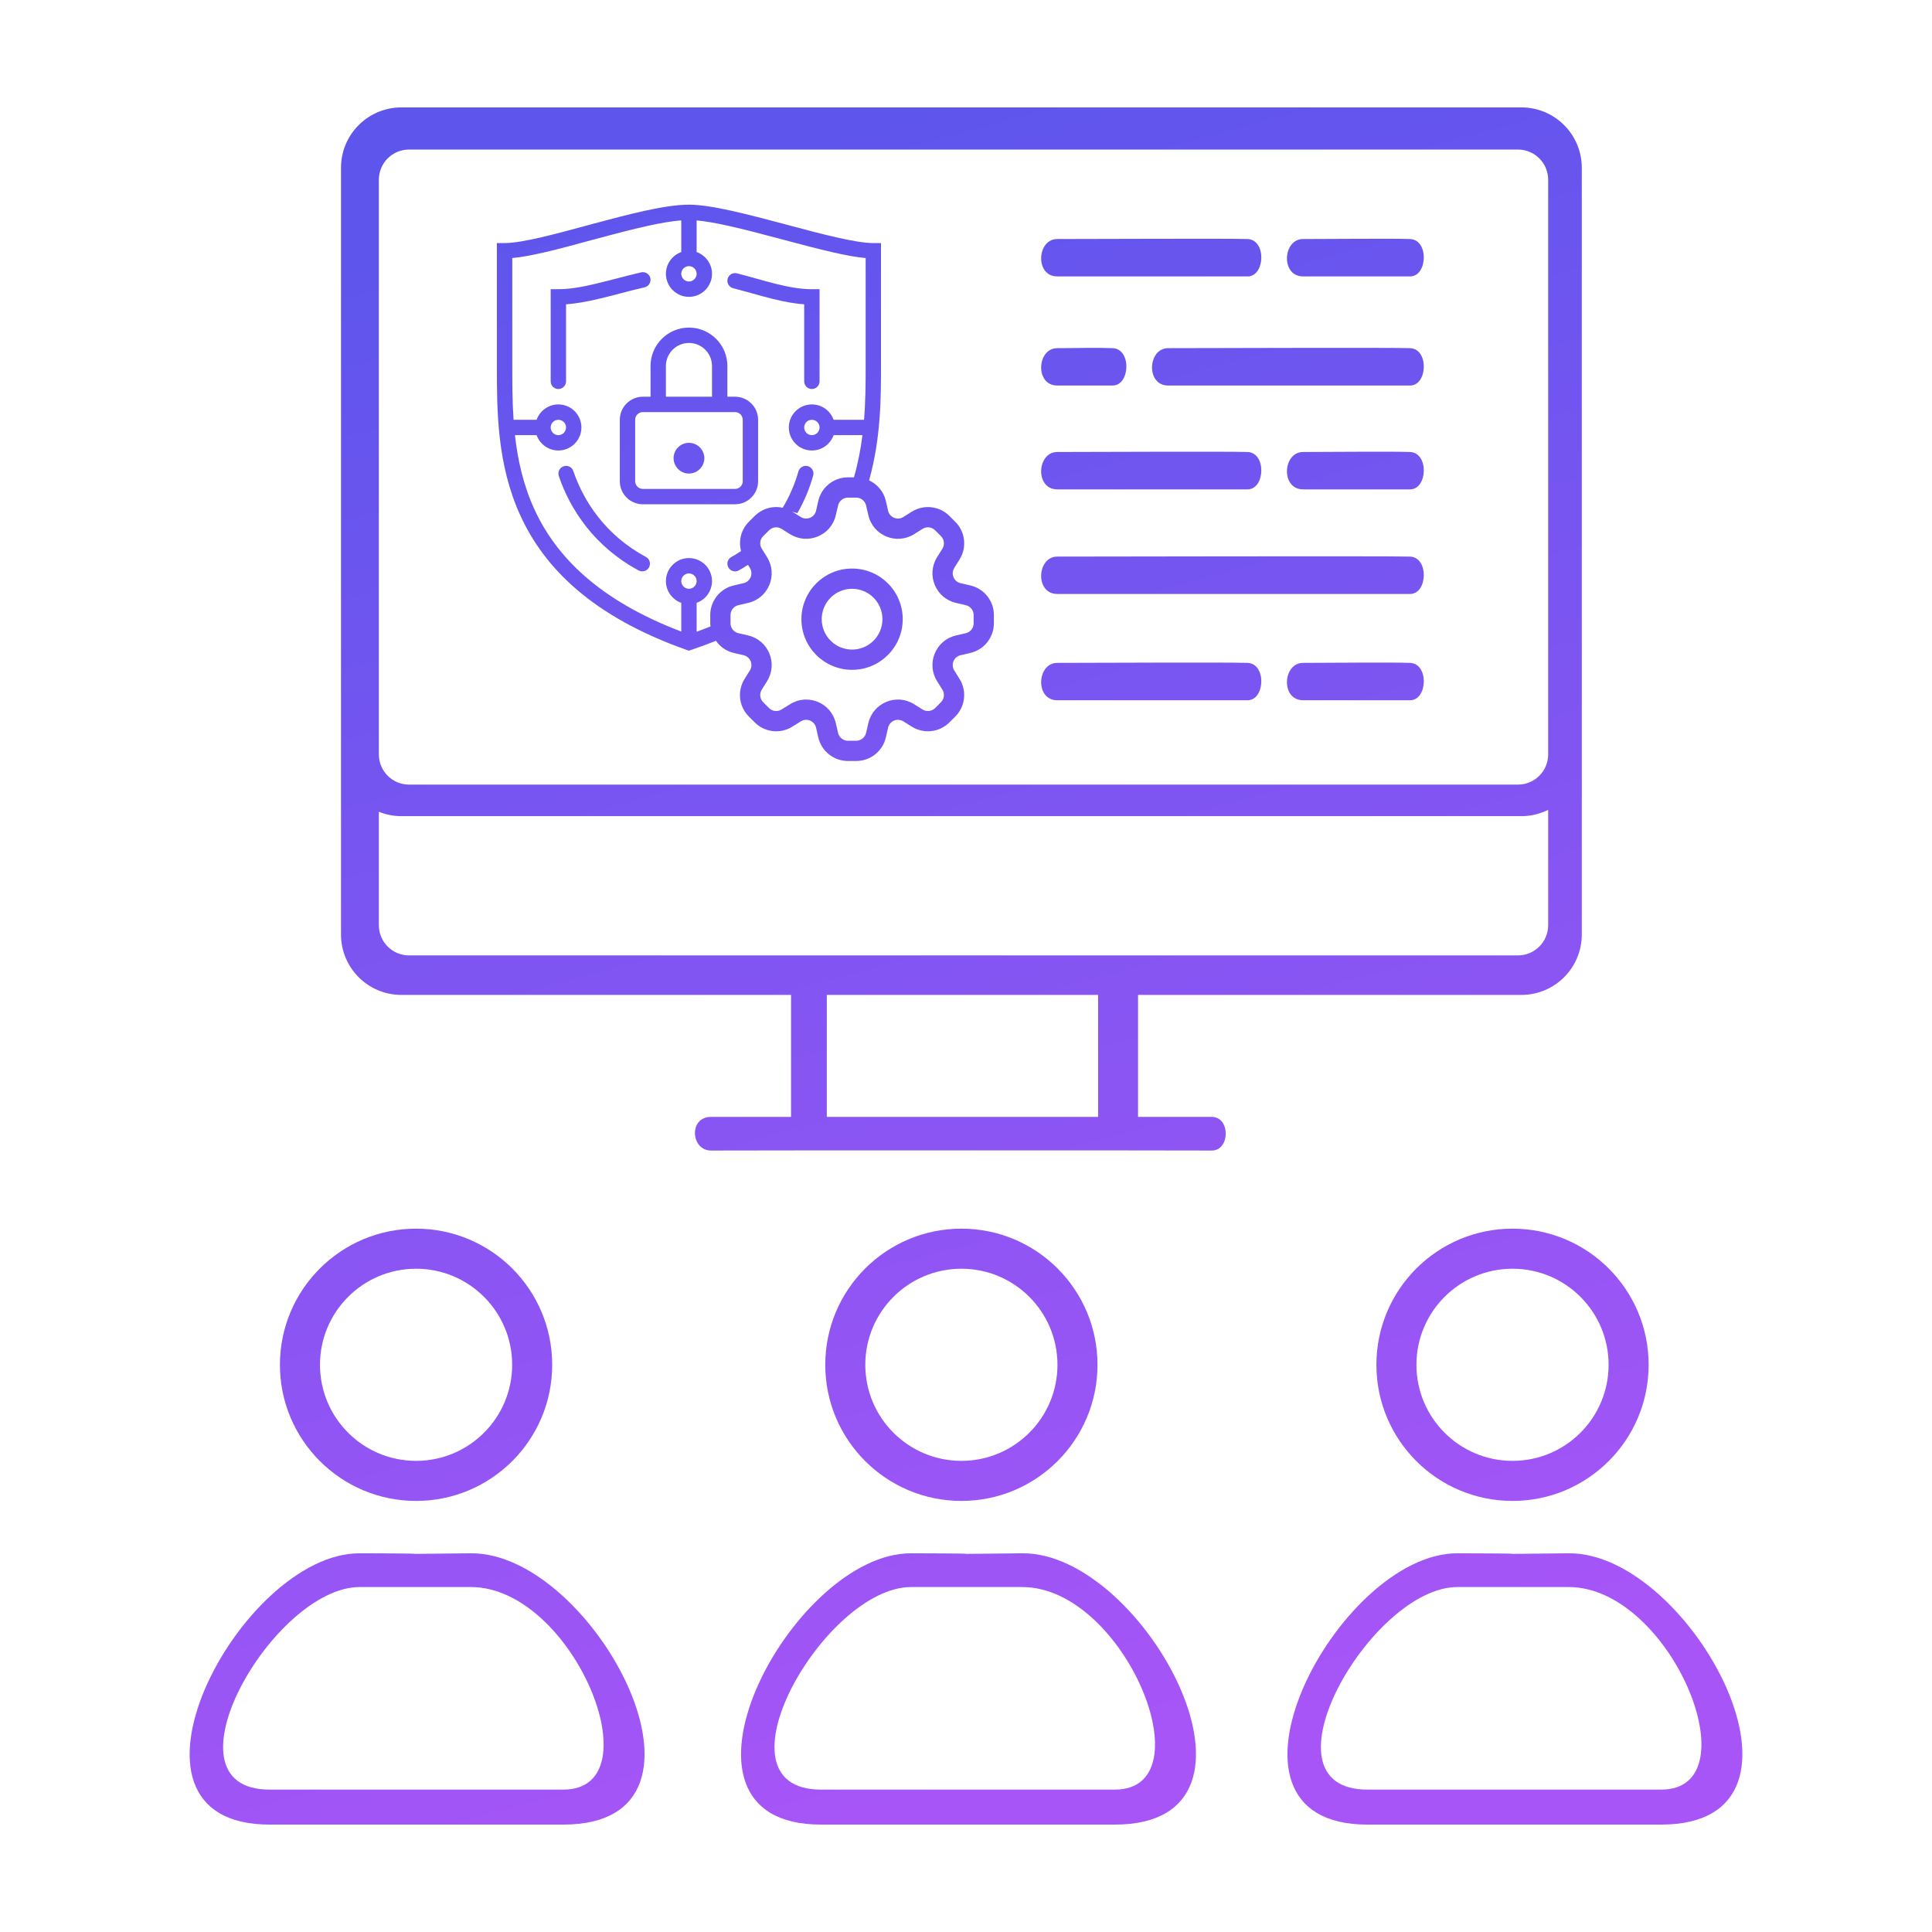 <svg width="64" height="64" viewBox="0 0 64 64" fill="none" xmlns="http://www.w3.org/2000/svg">
<path fill-rule="evenodd" clip-rule="evenodd" d="M15.598 51.455C19.674 51.415 24.462 60.441 18.664 60.442H8.931C3.215 60.442 7.948 51.444 11.912 51.455C15.876 51.466 11.523 51.495 15.598 51.455ZM11.912 52.573C9.054 52.573 5.203 59.283 8.931 59.283H18.664C21.728 59.282 18.995 52.573 15.598 52.573H11.912Z" fill="url(#paint0_linear_727_69)"/>
<path fill-rule="evenodd" clip-rule="evenodd" d="M33.864 51.455C37.94 51.415 42.728 60.442 36.93 60.442H27.196C21.48 60.442 26.214 51.444 30.179 51.455C34.142 51.466 29.789 51.495 33.864 51.455ZM30.179 52.573C27.321 52.573 23.468 59.283 27.196 59.283H36.93C39.994 59.282 37.26 52.573 33.864 52.573H30.179Z" fill="url(#paint1_linear_727_69)"/>
<path fill-rule="evenodd" clip-rule="evenodd" d="M51.965 51.455C56.041 51.415 60.828 60.441 55.03 60.442H45.297C39.581 60.442 44.314 51.444 48.278 51.455C52.242 51.466 47.889 51.495 51.965 51.455ZM48.278 52.573C45.42 52.573 41.569 59.283 45.297 59.283H55.03C58.095 59.282 55.361 52.573 51.965 52.573H48.278Z" fill="url(#paint2_linear_727_69)"/>
<path fill-rule="evenodd" clip-rule="evenodd" d="M13.783 40.701C16.273 40.701 18.292 42.72 18.292 45.21C18.292 47.701 16.273 49.72 13.783 49.72C11.293 49.72 9.273 47.701 9.273 45.21C9.273 42.72 11.293 40.701 13.783 40.701ZM13.783 42.028C12.025 42.028 10.6 43.453 10.6 45.21C10.6 46.968 12.025 48.393 13.783 48.393C15.541 48.393 16.966 46.968 16.966 45.21C16.966 43.453 15.541 42.028 13.783 42.028Z" fill="url(#paint3_linear_727_69)"/>
<path fill-rule="evenodd" clip-rule="evenodd" d="M31.848 40.701C34.338 40.701 36.356 42.72 36.356 45.21C36.356 47.701 34.338 49.72 31.848 49.72C29.357 49.72 27.338 47.701 27.338 45.21C27.338 42.72 29.357 40.701 31.848 40.701ZM31.848 42.028C30.09 42.028 28.664 43.453 28.664 45.21C28.664 46.968 30.09 48.393 31.848 48.393C33.605 48.393 35.03 46.968 35.03 45.21C35.03 43.453 33.605 42.028 31.848 42.028Z" fill="url(#paint4_linear_727_69)"/>
<path fill-rule="evenodd" clip-rule="evenodd" d="M50.104 40.701C52.595 40.701 54.613 42.72 54.613 45.21C54.613 47.701 52.595 49.72 50.104 49.72C47.614 49.72 45.595 47.701 45.595 45.21C45.595 42.72 47.614 40.701 50.104 40.701ZM50.104 42.028C48.347 42.028 46.921 43.453 46.921 45.21C46.921 46.968 48.347 48.393 50.104 48.393C51.862 48.393 53.287 46.968 53.287 45.21C53.287 43.453 51.862 42.028 50.104 42.028Z" fill="url(#paint5_linear_727_69)"/>
<path fill-rule="evenodd" clip-rule="evenodd" d="M28.227 18.834C29.153 18.834 29.904 19.585 29.904 20.511C29.904 21.437 29.153 22.189 28.227 22.189C27.3 22.189 26.548 21.438 26.548 20.511C26.548 19.585 27.3 18.834 28.227 18.834ZM28.227 19.504C27.671 19.504 27.22 19.955 27.22 20.511C27.22 21.067 27.671 21.518 28.227 21.518C28.782 21.518 29.232 21.067 29.232 20.511C29.232 19.956 28.782 19.505 28.227 19.504Z" fill="url(#paint6_linear_727_69)"/>
<path d="M18.671 15.446C18.804 15.401 18.948 15.472 18.993 15.605C19.331 16.602 20.054 17.726 21.396 18.449C21.52 18.515 21.566 18.67 21.5 18.794C21.433 18.917 21.279 18.963 21.155 18.897C19.679 18.102 18.881 16.864 18.511 15.769C18.466 15.636 18.538 15.491 18.671 15.446Z" fill="url(#paint7_linear_727_69)"/>
<path d="M22.822 14.669C23.103 14.67 23.332 14.897 23.332 15.178C23.332 15.459 23.103 15.687 22.822 15.687C22.541 15.687 22.314 15.459 22.313 15.178C22.313 14.897 22.541 14.67 22.822 14.669Z" fill="url(#paint8_linear_727_69)"/>
<path fill-rule="evenodd" clip-rule="evenodd" d="M22.822 10.852C23.525 10.852 24.095 11.422 24.095 12.124V13.142H24.349C24.771 13.142 25.113 13.484 25.113 13.906V15.942C25.113 16.363 24.771 16.704 24.349 16.705H21.296C20.874 16.705 20.533 16.363 20.532 15.942V13.906C20.532 13.484 20.874 13.142 21.296 13.142H21.55V12.124C21.55 11.422 22.12 10.852 22.822 10.852ZM21.296 13.651C21.155 13.651 21.041 13.765 21.041 13.906V15.942C21.041 16.082 21.155 16.196 21.296 16.196H24.349C24.49 16.196 24.604 16.082 24.604 15.942V13.906C24.604 13.765 24.49 13.651 24.349 13.651H21.296ZM22.822 11.361C22.401 11.361 22.059 11.703 22.059 12.124V13.142H23.586V12.124C23.586 11.703 23.244 11.361 22.822 11.361Z" fill="url(#paint9_linear_727_69)"/>
<path d="M21.239 9.022C21.376 8.991 21.513 9.077 21.544 9.214C21.574 9.351 21.489 9.487 21.352 9.518C21.069 9.582 20.803 9.653 20.538 9.722C20.328 9.777 20.118 9.832 19.899 9.884C19.513 9.977 19.126 10.054 18.751 10.08V12.633C18.75 12.774 18.636 12.887 18.496 12.887C18.356 12.887 18.242 12.774 18.242 12.633V9.58H18.496C18.888 9.58 19.316 9.501 19.78 9.389C19.971 9.343 20.178 9.29 20.39 9.235C20.67 9.162 20.961 9.085 21.239 9.022Z" fill="url(#paint10_linear_727_69)"/>
<path d="M24.413 9.055C24.619 9.108 24.824 9.164 25.023 9.22L25.072 9.234C25.289 9.294 25.5 9.353 25.709 9.405C26.127 9.508 26.521 9.58 26.894 9.58H27.149V12.633C27.149 12.774 27.035 12.887 26.894 12.887C26.754 12.887 26.64 12.774 26.64 12.633V10.08C26.289 10.056 25.935 9.985 25.587 9.899C25.37 9.845 25.152 9.784 24.935 9.724L24.887 9.71C24.686 9.654 24.486 9.599 24.286 9.547C24.15 9.512 24.069 9.374 24.103 9.238C24.139 9.102 24.277 9.02 24.413 9.055Z" fill="url(#paint11_linear_727_69)"/>
<path fill-rule="evenodd" clip-rule="evenodd" d="M22.822 6.78C23.202 6.78 23.703 6.865 24.243 6.985C24.788 7.106 25.395 7.266 25.99 7.424L26.073 7.447C26.642 7.599 27.199 7.747 27.692 7.86C28.215 7.979 28.644 8.052 28.931 8.052H29.184V12.137C29.184 13.146 29.185 14.508 28.79 15.912C29.062 16.04 29.273 16.285 29.345 16.593L29.419 16.918C29.471 17.142 29.729 17.248 29.924 17.127L30.206 16.95C30.603 16.702 31.12 16.761 31.451 17.092L31.645 17.286C31.977 17.617 32.035 18.134 31.787 18.532L31.611 18.813C31.489 19.008 31.596 19.266 31.82 19.318L32.144 19.393C32.6 19.499 32.923 19.905 32.924 20.373V20.648C32.923 21.116 32.6 21.524 32.144 21.629L31.82 21.705C31.596 21.756 31.489 22.013 31.611 22.209L31.787 22.491C32.035 22.888 31.977 23.404 31.645 23.736L31.451 23.93C31.12 24.261 30.603 24.32 30.206 24.072L29.924 23.896C29.728 23.774 29.471 23.881 29.419 24.105L29.345 24.429C29.239 24.886 28.832 25.209 28.363 25.209H28.089C27.62 25.209 27.213 24.886 27.107 24.429L27.033 24.105C26.981 23.881 26.724 23.774 26.528 23.896L26.246 24.072C25.849 24.32 25.332 24.261 25.001 23.93L24.806 23.736C24.475 23.404 24.417 22.888 24.665 22.491L24.841 22.209C24.963 22.013 24.856 21.757 24.632 21.705L24.308 21.629C24.061 21.572 23.855 21.424 23.716 21.227C23.457 21.332 23.187 21.432 22.903 21.527L22.82 21.555L22.737 21.526C19.631 20.426 18.044 18.825 17.247 17.098C16.46 15.393 16.46 13.596 16.46 12.142V8.052H16.715C17.001 8.052 17.421 7.979 17.933 7.86C18.395 7.753 18.913 7.613 19.447 7.468L19.607 7.425C20.195 7.266 20.797 7.106 21.349 6.985C21.897 6.865 22.412 6.78 22.822 6.78ZM28.089 16.484C27.933 16.484 27.797 16.592 27.762 16.745L27.687 17.068C27.532 17.741 26.759 18.061 26.173 17.696L25.89 17.519C25.758 17.436 25.586 17.456 25.476 17.567L25.281 17.76C25.171 17.871 25.151 18.044 25.234 18.176L25.41 18.457C25.776 19.044 25.456 19.817 24.783 19.972L24.459 20.047C24.307 20.083 24.199 20.218 24.199 20.373V20.648C24.199 20.804 24.307 20.94 24.459 20.975L24.783 21.05C25.456 21.206 25.776 21.979 25.41 22.565L25.234 22.846C25.152 22.979 25.171 23.151 25.281 23.261L25.476 23.456C25.586 23.566 25.758 23.586 25.89 23.503L26.173 23.327C26.759 22.96 27.532 23.281 27.687 23.955L27.762 24.278C27.797 24.43 27.933 24.539 28.089 24.539H28.363C28.519 24.538 28.655 24.43 28.69 24.278L28.765 23.955C28.92 23.281 29.693 22.96 30.279 23.327L30.561 23.503C30.694 23.586 30.866 23.566 30.977 23.456L31.171 23.261C31.281 23.151 31.3 22.979 31.218 22.846L31.042 22.565C30.675 21.979 30.995 21.206 31.669 21.05L31.993 20.975C32.145 20.94 32.253 20.804 32.253 20.648V20.373C32.253 20.218 32.145 20.083 31.993 20.047L31.669 19.972C30.995 19.817 30.676 19.044 31.042 18.457L31.218 18.176C31.3 18.044 31.281 17.871 31.171 17.76L30.977 17.567C30.866 17.456 30.694 17.436 30.561 17.519L30.279 17.696C29.693 18.062 28.92 17.741 28.765 17.068L28.69 16.745C28.655 16.592 28.519 16.484 28.363 16.484H28.089ZM22.568 7.299C22.255 7.324 21.877 7.39 21.457 7.482C20.919 7.6 20.328 7.757 19.739 7.917L19.578 7.959C19.046 8.103 18.52 8.246 18.049 8.356C17.651 8.448 17.28 8.52 16.97 8.548V12.124C16.97 12.691 16.97 13.291 17.013 13.906H17.776C17.881 13.609 18.164 13.397 18.496 13.397C18.917 13.397 19.259 13.738 19.26 14.16C19.259 14.581 18.917 14.923 18.496 14.923C18.164 14.923 17.881 14.711 17.776 14.415H17.058C17.15 15.235 17.334 16.073 17.709 16.884C18.411 18.404 19.795 19.866 22.568 20.921V19.97C22.272 19.866 22.06 19.582 22.059 19.25C22.06 18.828 22.401 18.487 22.822 18.487C23.244 18.487 23.586 18.828 23.586 19.25C23.586 19.582 23.373 19.865 23.077 19.97V20.928C23.235 20.871 23.388 20.81 23.537 20.75C23.534 20.716 23.528 20.682 23.528 20.648V20.373C23.528 19.905 23.852 19.498 24.308 19.393L24.632 19.318C24.856 19.266 24.962 19.008 24.841 18.813L24.778 18.711C24.68 18.775 24.579 18.837 24.473 18.896C24.35 18.964 24.195 18.919 24.127 18.796C24.059 18.673 24.104 18.519 24.227 18.451C24.339 18.389 24.446 18.323 24.549 18.255C24.459 17.916 24.548 17.544 24.806 17.286L25.001 17.092C25.249 16.845 25.6 16.748 25.928 16.82C26.168 16.422 26.336 16.011 26.448 15.618C26.487 15.482 26.627 15.403 26.763 15.442C26.897 15.481 26.976 15.621 26.937 15.756C26.823 16.16 26.654 16.585 26.414 17L26.237 16.945C26.24 16.947 26.243 16.948 26.246 16.95L26.528 17.127C26.723 17.248 26.981 17.142 27.033 16.918L27.107 16.593C27.213 16.137 27.62 15.813 28.089 15.813H28.288C28.424 15.34 28.513 14.87 28.57 14.415H27.614C27.509 14.711 27.227 14.923 26.894 14.923C26.473 14.923 26.131 14.581 26.131 14.16C26.131 13.738 26.473 13.397 26.894 13.397C27.227 13.397 27.509 13.609 27.614 13.906H28.622C28.675 13.259 28.676 12.653 28.676 12.124V8.549C28.363 8.521 27.984 8.448 27.579 8.356C27.076 8.241 26.511 8.091 25.945 7.94L25.858 7.917C25.261 7.757 24.666 7.6 24.134 7.482C23.727 7.392 23.367 7.327 23.077 7.301V8.35C23.373 8.455 23.586 8.738 23.586 9.07C23.586 9.491 23.244 9.833 22.822 9.834C22.401 9.833 22.06 9.491 22.059 9.07C22.06 8.738 22.272 8.455 22.568 8.35V7.299ZM22.822 18.996C22.682 18.996 22.568 19.109 22.568 19.25C22.569 19.39 22.682 19.504 22.822 19.504C22.962 19.504 23.077 19.39 23.077 19.25C23.077 19.109 22.962 18.996 22.822 18.996ZM18.496 13.906C18.356 13.906 18.242 14.019 18.242 14.16C18.242 14.3 18.356 14.414 18.496 14.415C18.636 14.414 18.751 14.3 18.751 14.16C18.751 14.019 18.636 13.906 18.496 13.906ZM26.894 13.906C26.754 13.906 26.64 14.019 26.64 14.16C26.64 14.3 26.754 14.415 26.894 14.415C27.035 14.414 27.149 14.3 27.149 14.16C27.149 14.019 27.035 13.906 26.894 13.906ZM22.822 8.816C22.682 8.816 22.569 8.93 22.568 9.07C22.569 9.21 22.682 9.324 22.822 9.325C22.962 9.325 23.077 9.21 23.077 9.07C23.077 8.93 22.962 8.816 22.822 8.816Z" fill="url(#paint12_linear_727_69)"/>
<path d="M41.327 21.959C41.958 21.982 41.911 23.197 41.327 23.197H35.024C34.277 23.197 34.346 21.957 35.024 21.959C35.704 21.96 40.696 21.935 41.327 21.959Z" fill="url(#paint13_linear_727_69)"/>
<path d="M46.71 21.959C47.34 21.982 47.294 23.197 46.71 23.197H43.167C42.419 23.197 42.489 21.957 43.167 21.959C43.845 21.96 46.079 21.935 46.71 21.959Z" fill="url(#paint14_linear_727_69)"/>
<path d="M46.71 18.438C47.34 18.462 47.294 19.676 46.71 19.676H35.024C34.277 19.676 34.346 18.437 35.024 18.438C35.706 18.439 46.079 18.415 46.71 18.438Z" fill="url(#paint15_linear_727_69)"/>
<path d="M41.327 14.973C41.958 14.997 41.911 16.211 41.327 16.211H35.024C34.277 16.211 34.346 14.972 35.024 14.973C35.704 14.974 40.696 14.95 41.327 14.973Z" fill="url(#paint16_linear_727_69)"/>
<path d="M46.71 14.973C47.34 14.997 47.294 16.211 46.71 16.211H43.167C42.419 16.211 42.489 14.972 43.167 14.973C43.845 14.974 46.079 14.95 46.71 14.973Z" fill="url(#paint17_linear_727_69)"/>
<path d="M36.857 11.533C37.488 11.556 37.441 12.771 36.857 12.771H35.024C34.277 12.771 34.346 11.532 35.024 11.533C35.702 11.534 36.226 11.509 36.857 11.533Z" fill="url(#paint18_linear_727_69)"/>
<path d="M46.71 11.533C47.34 11.556 47.294 12.771 46.71 12.771H38.697C37.95 12.771 38.019 11.532 38.697 11.533C39.377 11.534 46.079 11.509 46.71 11.533Z" fill="url(#paint19_linear_727_69)"/>
<path d="M41.327 7.918C41.958 7.942 41.911 9.157 41.327 9.157H35.024C34.277 9.157 34.346 7.917 35.024 7.918C35.704 7.92 40.696 7.895 41.327 7.918Z" fill="url(#paint20_linear_727_69)"/>
<path d="M46.71 7.918C47.34 7.942 47.294 9.156 46.71 9.157H43.167C42.419 9.157 42.489 7.917 43.167 7.918C43.845 7.92 46.079 7.895 46.71 7.918Z" fill="url(#paint21_linear_727_69)"/>
<path fill-rule="evenodd" clip-rule="evenodd" d="M50.399 3.558C51.504 3.558 52.399 4.454 52.399 5.558V30.957C52.399 32.062 51.504 32.957 50.399 32.958H37.699V36.998H40.138C40.768 36.998 40.751 38.119 40.138 38.113C39.522 38.106 24.229 38.106 23.556 38.113C22.886 38.119 22.8 36.998 23.556 36.998H26.204V32.958H13.296C12.191 32.958 11.296 32.062 11.296 30.957V5.558C11.296 4.454 12.191 3.558 13.296 3.558H50.399ZM27.389 36.998H36.376V32.958H27.389V36.998ZM51.285 26.827C51.018 26.959 50.718 27.036 50.399 27.036H13.296C13.032 27.036 12.78 26.983 12.55 26.89V30.649C12.55 31.201 12.998 31.649 13.55 31.649H50.285C50.837 31.648 51.285 31.201 51.285 30.649V26.827ZM13.55 4.954C12.997 4.954 12.55 5.401 12.55 5.954V24.991C12.55 25.543 12.998 25.991 13.55 25.991H50.285C50.837 25.99 51.285 25.543 51.285 24.991V5.954C51.285 5.402 50.837 4.954 50.285 4.954H13.55Z" fill="url(#paint22_linear_727_69)"/>
<defs>
<linearGradient id="paint0_linear_727_69" x1="30.65" y1="3.558" x2="44.885" y2="56.623" gradientUnits="userSpaceOnUse">
<stop stop-color="#5E55ED"/>
<stop offset="1" stop-color="#A855F7"/>
</linearGradient>
<linearGradient id="paint1_linear_727_69" x1="30.65" y1="3.558" x2="44.885" y2="56.623" gradientUnits="userSpaceOnUse">
<stop stop-color="#5E55ED"/>
<stop offset="1" stop-color="#A855F7"/>
</linearGradient>
<linearGradient id="paint2_linear_727_69" x1="30.65" y1="3.558" x2="44.885" y2="56.623" gradientUnits="userSpaceOnUse">
<stop stop-color="#5E55ED"/>
<stop offset="1" stop-color="#A855F7"/>
</linearGradient>
<linearGradient id="paint3_linear_727_69" x1="30.65" y1="3.558" x2="44.885" y2="56.623" gradientUnits="userSpaceOnUse">
<stop stop-color="#5E55ED"/>
<stop offset="1" stop-color="#A855F7"/>
</linearGradient>
<linearGradient id="paint4_linear_727_69" x1="30.65" y1="3.558" x2="44.885" y2="56.623" gradientUnits="userSpaceOnUse">
<stop stop-color="#5E55ED"/>
<stop offset="1" stop-color="#A855F7"/>
</linearGradient>
<linearGradient id="paint5_linear_727_69" x1="30.65" y1="3.558" x2="44.885" y2="56.623" gradientUnits="userSpaceOnUse">
<stop stop-color="#5E55ED"/>
<stop offset="1" stop-color="#A855F7"/>
</linearGradient>
<linearGradient id="paint6_linear_727_69" x1="30.65" y1="3.558" x2="44.885" y2="56.623" gradientUnits="userSpaceOnUse">
<stop stop-color="#5E55ED"/>
<stop offset="1" stop-color="#A855F7"/>
</linearGradient>
<linearGradient id="paint7_linear_727_69" x1="30.65" y1="3.558" x2="44.885" y2="56.623" gradientUnits="userSpaceOnUse">
<stop stop-color="#5E55ED"/>
<stop offset="1" stop-color="#A855F7"/>
</linearGradient>
<linearGradient id="paint8_linear_727_69" x1="30.65" y1="3.558" x2="44.885" y2="56.623" gradientUnits="userSpaceOnUse">
<stop stop-color="#5E55ED"/>
<stop offset="1" stop-color="#A855F7"/>
</linearGradient>
<linearGradient id="paint9_linear_727_69" x1="30.65" y1="3.558" x2="44.885" y2="56.623" gradientUnits="userSpaceOnUse">
<stop stop-color="#5E55ED"/>
<stop offset="1" stop-color="#A855F7"/>
</linearGradient>
<linearGradient id="paint10_linear_727_69" x1="30.65" y1="3.558" x2="44.885" y2="56.623" gradientUnits="userSpaceOnUse">
<stop stop-color="#5E55ED"/>
<stop offset="1" stop-color="#A855F7"/>
</linearGradient>
<linearGradient id="paint11_linear_727_69" x1="30.65" y1="3.558" x2="44.885" y2="56.623" gradientUnits="userSpaceOnUse">
<stop stop-color="#5E55ED"/>
<stop offset="1" stop-color="#A855F7"/>
</linearGradient>
<linearGradient id="paint12_linear_727_69" x1="30.65" y1="3.558" x2="44.885" y2="56.623" gradientUnits="userSpaceOnUse">
<stop stop-color="#5E55ED"/>
<stop offset="1" stop-color="#A855F7"/>
</linearGradient>
<linearGradient id="paint13_linear_727_69" x1="30.65" y1="3.558" x2="44.885" y2="56.623" gradientUnits="userSpaceOnUse">
<stop stop-color="#5E55ED"/>
<stop offset="1" stop-color="#A855F7"/>
</linearGradient>
<linearGradient id="paint14_linear_727_69" x1="30.65" y1="3.558" x2="44.885" y2="56.623" gradientUnits="userSpaceOnUse">
<stop stop-color="#5E55ED"/>
<stop offset="1" stop-color="#A855F7"/>
</linearGradient>
<linearGradient id="paint15_linear_727_69" x1="30.65" y1="3.558" x2="44.885" y2="56.623" gradientUnits="userSpaceOnUse">
<stop stop-color="#5E55ED"/>
<stop offset="1" stop-color="#A855F7"/>
</linearGradient>
<linearGradient id="paint16_linear_727_69" x1="30.65" y1="3.558" x2="44.885" y2="56.623" gradientUnits="userSpaceOnUse">
<stop stop-color="#5E55ED"/>
<stop offset="1" stop-color="#A855F7"/>
</linearGradient>
<linearGradient id="paint17_linear_727_69" x1="30.65" y1="3.558" x2="44.885" y2="56.623" gradientUnits="userSpaceOnUse">
<stop stop-color="#5E55ED"/>
<stop offset="1" stop-color="#A855F7"/>
</linearGradient>
<linearGradient id="paint18_linear_727_69" x1="30.65" y1="3.558" x2="44.885" y2="56.623" gradientUnits="userSpaceOnUse">
<stop stop-color="#5E55ED"/>
<stop offset="1" stop-color="#A855F7"/>
</linearGradient>
<linearGradient id="paint19_linear_727_69" x1="30.65" y1="3.558" x2="44.885" y2="56.623" gradientUnits="userSpaceOnUse">
<stop stop-color="#5E55ED"/>
<stop offset="1" stop-color="#A855F7"/>
</linearGradient>
<linearGradient id="paint20_linear_727_69" x1="30.65" y1="3.558" x2="44.885" y2="56.623" gradientUnits="userSpaceOnUse">
<stop stop-color="#5E55ED"/>
<stop offset="1" stop-color="#A855F7"/>
</linearGradient>
<linearGradient id="paint21_linear_727_69" x1="30.65" y1="3.558" x2="44.885" y2="56.623" gradientUnits="userSpaceOnUse">
<stop stop-color="#5E55ED"/>
<stop offset="1" stop-color="#A855F7"/>
</linearGradient>
<linearGradient id="paint22_linear_727_69" x1="30.65" y1="3.558" x2="44.885" y2="56.623" gradientUnits="userSpaceOnUse">
<stop stop-color="#5E55ED"/>
<stop offset="1" stop-color="#A855F7"/>
</linearGradient>
</defs>
</svg>
